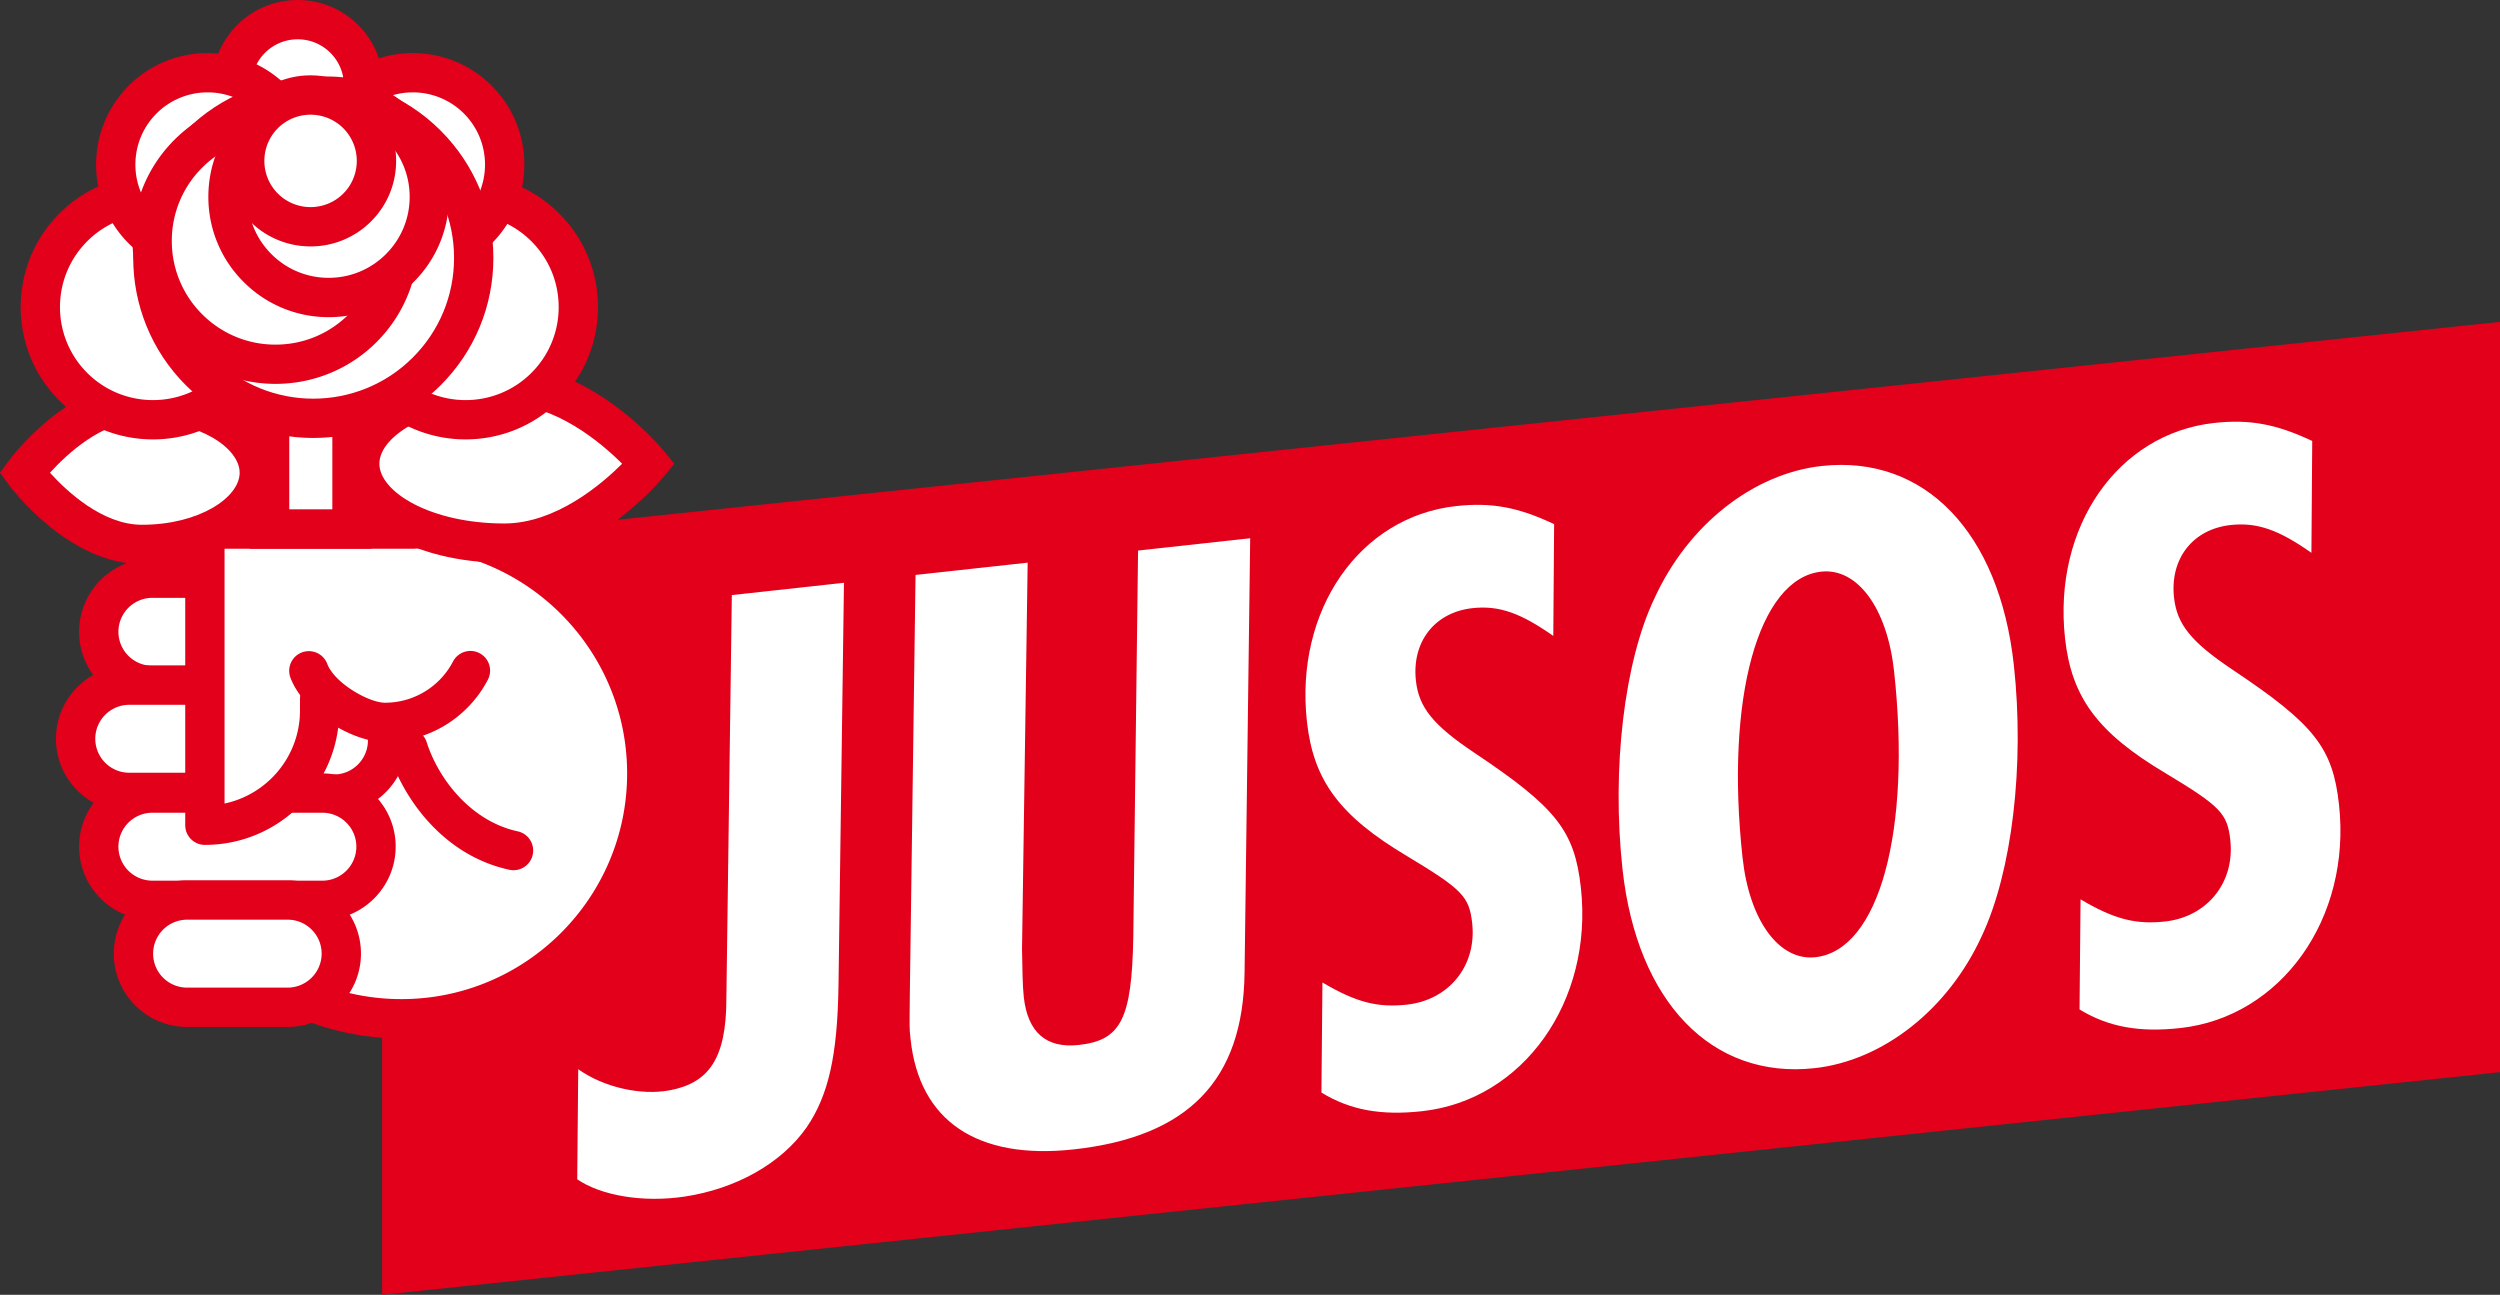 <svg xmlns="http://www.w3.org/2000/svg" width="445.772" height="230.877" xml:space="preserve"><rect width="100%" height="100%" fill="#333333" stroke="none"/><path fill="#E2001A" d="M445.772 191.173 68.137 230.877V97.093l377.635-39.704z"/><path fill="#FFF" d="m150.486 103.916-.977 72.011c-.206 12.318-1.77 19.338-5.656 25.056-4.571 6.572-12.794 11.021-21.726 12.37-7.546 1.141-15.012-.199-19.203-3.072l.18-19.631c4.585 3.263 11.19 4.699 16.234 3.775 6.98-1.279 10.179-5.585 10.179-16.307l.976-72.01 19.993-2.192zM183.241 100.325l-1.006 68.9c.063 3.418.092 6.526.311 8.527.693 6.305 3.969 9.214 9.812 8.572 7.535-.825 9.455-4.615 9.717-19.273l.851-68.885 19.993-2.192-1.003 77.461c-.232 19.169-10.019 29.269-30.472 31.512-17.226 1.889-27.484-5.08-29.069-19.538-.252-2.307-.203-1.844-.142-8.387l1.015-74.505 19.993-2.192zM276.966 113.394c-5.737-4.041-9.63-5.48-14.396-4.958-6.768.742-10.857 6.017-10.1 12.937.523 4.766 3.047 7.914 10.439 12.863 14.61 9.758 17.866 13.914 18.979 24.064 2.226 20.301-10.323 37.862-28.315 39.835-7.229.794-12.779-.155-17.95-3.322l.18-19.632c5.994 3.547 9.836 4.524 15.063 3.952 7.535-.825 12.467-6.971 11.64-14.506-.522-4.767-1.75-6.032-11.582-11.957-12.154-7.229-16.742-13.574-17.891-24.031-2.174-19.838 9.386-36.514 26.607-38.403 6.305-.69 11.072.188 17.474 3.222l-.148 19.936zM310.716 152.961c1.23 11.226 6.535 18.427 12.995 17.719 11.379-1.247 17.133-22.578 14.014-51.029-1.231-11.226-6.534-18.426-12.993-17.719-11.225 1.231-17.135 22.579-14.016 51.029m48.367-34.406c1.956 17.839-.311 36.919-5.742 48.409-6.032 13.112-17.649 22.168-29.796 23.5-18.302 2.007-31.642-11.784-34.237-35.468-1.956-17.839.293-37.073 5.741-48.408 6.033-13.113 17.646-22.169 29.797-23.501 18.299-2.006 31.64 11.783 34.237 35.468M412.144 98.573c-5.734-4.041-9.627-5.481-14.395-4.958-6.769.741-10.858 6.016-10.102 12.936.524 4.766 3.046 7.915 10.438 12.864 14.61 9.758 17.87 13.913 18.982 24.063 2.227 20.301-10.325 37.863-28.318 39.836-7.229.793-12.777-.156-17.951-3.323l.182-19.632c5.992 3.547 9.836 4.525 15.063 3.952 7.535-.825 12.466-6.97 11.64-14.506-.522-4.767-1.75-6.032-11.583-11.957-12.155-7.229-16.741-13.574-17.889-24.031-2.174-19.838 9.382-36.514 26.606-38.402 6.308-.691 11.072.188 17.473 3.221l-.146 19.937zM22.731 32.512h67.495v120.597H22.731z"/><path fill="#FFF" d="M55.187 98.885h23.47v25.714h-23.47z"/><path fill="#FFF" d="M71.587 94.176c24.157 0 43.74 19.583 43.74 43.74 0 24.156-19.583 43.739-43.74 43.739a43.637 43.637 0 0 1-15.759-2.925"/><path fill="#E2001A" d="M71.587 185.16a47.033 47.033 0 0 1-17.021-3.159 3.506 3.506 0 1 1 2.526-6.539 40.085 40.085 0 0 0 14.495 2.688c22.186 0 40.235-18.05 40.235-40.234 0-22.187-18.049-40.235-40.235-40.235a3.505 3.505 0 1 1 0-7.01c26.051 0 47.245 21.194 47.245 47.245S97.638 185.16 71.587 185.16"/><path fill="#FFF" d="M35.237 103.093h-8.066a9.562 9.562 0 0 0-9.562 9.562 9.562 9.562 0 0 0 9.562 9.562h7.703"/><path fill="#E2001A" d="M34.875 125.723h-7.703c-7.205 0-13.067-5.862-13.067-13.066 0-7.205 5.862-13.067 13.067-13.067h8.066v7.009h-8.066a6.065 6.065 0 0 0-6.057 6.059 6.065 6.065 0 0 0 6.057 6.057h7.703v7.008z"/><path fill="#FFF" d="M59.547 141.291a9.562 9.562 0 0 0 9.562-9.484 9.551 9.551 0 0 0-.473-3.059"/><path fill="#E2001A" d="M59.547 145.108v-7.011c3.313 0 6.03-2.694 6.057-6.008a6.057 6.057 0 0 0-.299-1.937l6.661-2.187c.442 1.348.66 2.754.648 4.182-.059 7.147-5.921 12.961-13.067 12.961"/><path fill="#FFF" d="M34.875 122.167h-11.83c-5.281 0-9.562 4.28-9.562 9.562s4.281 9.562 9.562 9.562h12.01"/><path fill="#E2001A" d="M35.055 144.796h-12.01c-7.205 0-13.067-5.862-13.067-13.067s5.862-13.066 13.067-13.066h11.829v7.009H23.045a6.065 6.065 0 0 0-6.057 6.058 6.064 6.064 0 0 0 6.057 6.057h12.01v7.009z"/><path fill="#FFF" d="M35.057 141.409h-7.885c-5.281 0-9.562 4.281-9.562 9.562s4.281 9.562 9.562 9.562h30.312c5.25 0 9.519-4.232 9.561-9.483.044-5.312-4.25-9.641-9.561-9.641h-6.625"/><path fill="#E2001A" d="M27.172 164.039c-7.206 0-13.067-5.861-13.067-13.066s5.861-13.067 13.067-13.067h7.885v7.009h-7.885a6.066 6.066 0 0 0-6.058 6.059 6.065 6.065 0 0 0 6.058 6.057h30.312c3.312 0 6.029-2.695 6.056-6.008a6.011 6.011 0 0 0-1.756-4.314 6.017 6.017 0 0 0-4.3-1.793h-6.625v-7.009h6.625c3.51 0 6.805 1.372 9.277 3.864a12.978 12.978 0 0 1 3.789 9.31c-.059 7.146-5.92 12.96-13.066 12.96H27.172z"/><path fill="#FFF" d="M51.294 160.482H33.361a9.562 9.562 0 1 0 0 19.124h17.933a9.561 9.561 0 0 0 9.562-9.483c.042-5.311-4.251-9.641-9.562-9.641"/><path fill="#E2001A" d="M33.361 163.987a6.065 6.065 0 0 0-6.058 6.058c0 1.617.631 3.139 1.775 4.282a6.013 6.013 0 0 0 4.283 1.774h17.933c3.313 0 6.029-2.695 6.057-6.008a6.014 6.014 0 0 0-1.757-4.314 6.02 6.02 0 0 0-4.3-1.792H33.361zm-.001 19.124c-3.49 0-6.771-1.358-9.239-3.827a12.98 12.98 0 0 1-3.827-9.239c0-7.205 5.861-13.067 13.067-13.067h17.933c3.51 0 6.805 1.373 9.277 3.865a12.979 12.979 0 0 1 3.79 9.309c-.059 7.146-5.921 12.96-13.067 12.96H33.36v-.001z"/><path fill="#FFF" d="M73.61 94.333H36.534v52.814c11.302 0 20.463-9.162 20.463-20.464v-2.021"/><path fill="#E2001A" d="M36.534 150.652a3.504 3.504 0 0 1-3.505-3.505V94.334a3.504 3.504 0 0 1 3.505-3.505H73.61a3.504 3.504 0 1 1 0 7.01H40.039v45.439c7.675-1.62 13.453-8.444 13.453-16.594v-2.021c0-1.937 1.569-3.505 3.505-3.505s3.505 1.568 3.505 3.505v2.021c-.001 13.216-10.752 23.968-23.968 23.968"/><path fill="#FFF" d="M55.072 119.611c1.926 5.051 9.434 9.195 13.563 9.195 6.624 0 12.374-3.745 15.247-9.232"/><path fill="#E2001A" d="M68.635 132.311c-5.649 0-14.419-5.107-16.838-11.45a3.505 3.505 0 0 1 6.551-2.498c1.338 3.512 7.48 6.938 10.287 6.938a13.67 13.67 0 0 0 12.143-7.352 3.503 3.503 0 0 1 4.731-1.48 3.507 3.507 0 0 1 1.479 4.731 20.66 20.66 0 0 1-18.353 11.111"/><path fill="#FFF" d="M25.292 71.511c11.568 0 20.945 5.723 20.945 12.783 0 7.059-9.377 12.782-20.945 12.782S4.346 84.294 4.346 84.294s9.379-12.783 20.946-12.783"/><path fill="#E2001A" d="M8.913 84.294c2.961 3.275 9.349 9.277 16.38 9.277 10.278 0 17.44-4.89 17.44-9.277s-7.162-9.278-17.44-9.278c-7.03 0-13.417 6.001-16.38 9.278m16.38 16.288c-13.192 0-23.346-13.635-23.772-14.215L0 84.294l1.521-2.073c.426-.581 10.58-14.215 23.772-14.215 13.71 0 24.45 7.155 24.45 16.288s-10.74 16.288-24.45 16.288"/><path fill="#FFF" d="M89.925 96.846c-14.24 0-25.783-6.34-25.783-14.159 0-7.82 11.543-14.16 25.783-14.16 14.24 0 25.783 14.16 25.783 14.16s-11.543 14.159-25.783 14.159"/><path fill="#E2001A" d="M89.925 72.032c-13.129 0-22.278 5.614-22.278 10.654 0 5.039 9.149 10.655 22.278 10.655 9.147 0 17.326-6.973 21.008-10.655-3.681-3.68-11.859-10.654-21.008-10.654m0 28.319c-16.423 0-29.288-7.759-29.288-17.664 0-9.904 12.865-17.665 29.288-17.665 15.724 0 27.986 14.819 28.5 15.45l1.806 2.215-1.806 2.215c-.514.63-12.777 15.449-28.5 15.449"/><path fill="#FFF" d="M91.563 151.658c-9.416-2.035-16.283-10.249-18.833-18.287"/><path fill="#E2001A" d="M91.567 155.164c-.245 0-.494-.025-.744-.079-11.792-2.549-18.916-12.719-21.433-20.652a3.505 3.505 0 0 1 6.681-2.121c2.105 6.634 7.941 14.129 16.233 15.921a3.505 3.505 0 0 1-.737 6.931"/><path fill="#FFF" d="M48.074 71.832h14.69v22.489h-14.69z"/><path fill="#E2001A" d="M51.579 90.816h7.68V75.337h-7.68v15.479zm14.69 7.011h-21.7v-29.5h21.7v29.5z"/><path fill="#FFF" d="M44.775 23.554c-4.588-4.588-4.588-12.026 0-16.614 4.588-4.589 12.027-4.589 16.615 0 4.588 4.588 4.588 12.026 0 16.614s-12.027 4.588-16.615 0"/><path fill="#E2001A" d="M47.254 21.075c3.214 3.214 8.444 3.214 11.658 0a8.189 8.189 0 0 0 2.414-5.829 8.192 8.192 0 0 0-2.414-5.829c-3.213-3.214-8.444-3.213-11.658 0-3.214 3.215-3.214 8.444 0 11.658m5.829 9.417a15.201 15.201 0 0 1-10.786-4.46 15.152 15.152 0 0 1-4.467-10.786c0-4.073 1.586-7.904 4.467-10.786 5.948-5.946 15.624-5.946 21.572 0a15.158 15.158 0 0 1 4.468 10.786c0 4.075-1.587 7.905-4.468 10.786a15.201 15.201 0 0 1-10.786 4.46"/><path fill="#FFF" d="M13.067 68.968c-7.848-7.848-7.848-20.573 0-28.422 7.848-7.848 20.573-7.848 28.422 0 7.848 7.849 7.848 20.574 0 28.422-7.848 7.847-20.573 7.847-28.422 0"/><path fill="#E2001A" d="M15.546 66.49c6.471 6.47 16.997 6.469 23.465 0a16.487 16.487 0 0 0 4.86-11.732c0-4.434-1.726-8.6-4.86-11.733s-7.3-4.859-11.733-4.859a16.487 16.487 0 0 0-11.732 4.859c-6.469 6.468-6.469 16.996 0 23.465m11.732 11.859c-6.044 0-12.087-2.301-16.689-6.902-9.202-9.202-9.202-24.177 0-33.379a23.447 23.447 0 0 1 16.689-6.913c6.305 0 12.232 2.455 16.69 6.913s6.913 10.385 6.913 16.69c0 6.304-2.455 12.23-6.913 16.688-4.601 4.602-10.645 6.903-16.69 6.903"/><path fill="#FFF" d="M68.811 68.968c-7.848-7.848-7.848-20.573 0-28.422 7.848-7.848 20.573-7.848 28.422 0 7.848 7.849 7.848 20.574 0 28.422-7.849 7.847-20.574 7.847-28.422 0"/><path fill="#E2001A" d="M71.289 66.49c6.469 6.469 16.996 6.469 23.465 0a16.487 16.487 0 0 0 4.86-11.732c0-4.434-1.726-8.6-4.86-11.733-6.469-6.47-16.996-6.47-23.465 0a16.483 16.483 0 0 0-4.86 11.733c0 4.43 1.726 8.597 4.86 11.732m11.732 11.858c-6.044 0-12.087-2.3-16.689-6.901a23.447 23.447 0 0 1-6.913-16.688 23.446 23.446 0 0 1 6.913-16.69c9.202-9.203 24.175-9.203 33.379 0a23.448 23.448 0 0 1 6.913 16.69c0 6.304-2.455 12.23-6.913 16.688-4.602 4.601-10.647 6.901-16.69 6.901"/><path fill="#FFF" d="M25.43 40.933c-6.399-6.399-6.399-16.774 0-23.173 6.399-6.399 16.774-6.399 23.173 0 6.399 6.398 6.399 16.773 0 23.173s-16.774 6.399-23.173 0"/><path fill="#E2001A" d="M37.016 16.472a12.835 12.835 0 0 0-9.108 3.768c-5.022 5.021-5.022 13.192 0 18.215 2.433 2.433 5.668 3.772 9.108 3.772s6.675-1.34 9.108-3.772c5.022-5.022 5.022-13.193 0-18.215a12.835 12.835 0 0 0-9.108-3.768m0 32.765a19.76 19.76 0 0 1-14.065-5.826c-7.755-7.755-7.755-20.374 0-28.129 7.756-7.755 20.374-7.755 28.13 0 7.754 7.755 7.754 20.374 0 28.129a19.76 19.76 0 0 1-14.065 5.826"/><path fill="#FFF" d="M62.022 40.933c-6.399-6.399-6.399-16.774 0-23.173 6.399-6.399 16.774-6.399 23.173 0 6.399 6.398 6.399 16.773 0 23.173s-16.773 6.399-23.173 0"/><path fill="#E2001A" d="M73.61 16.472a12.833 12.833 0 0 0-9.108 3.768c-5.022 5.021-5.022 13.192 0 18.215 2.433 2.433 5.668 3.772 9.108 3.772s6.675-1.34 9.108-3.772c5.022-5.022 5.022-13.193 0-18.215a12.839 12.839 0 0 0-9.108-3.768m0 32.765a19.76 19.76 0 0 1-14.065-5.826c-7.756-7.755-7.756-20.374 0-28.129 7.757-7.755 20.376-7.755 28.13 0 7.755 7.755 7.755 20.374 0 28.129a19.762 19.762 0 0 1-14.065 5.826"/><path fill="#FFF" d="M35.624 66.222c-11.174-11.174-11.174-29.29 0-40.463 11.174-11.174 29.29-11.174 40.463 0 11.174 11.173 11.174 29.289 0 40.463-11.173 11.174-29.289 11.174-40.463 0"/><path fill="#E2001A" d="M55.855 20.896c-6.429 0-12.858 2.446-17.753 7.342-9.789 9.789-9.789 25.718 0 35.507s25.717 9.788 35.506 0c4.743-4.742 7.354-11.048 7.354-17.754s-2.611-13.012-7.354-17.753c-4.893-4.896-11.322-7.342-17.753-7.342m0 57.196c-8.225 0-16.448-3.13-22.71-9.391-12.522-12.523-12.522-32.898 0-45.421 12.523-12.523 32.898-12.522 45.42 0 6.066 6.066 9.407 14.131 9.407 22.71 0 8.578-3.341 16.645-9.407 22.711-6.259 6.26-14.485 9.391-22.71 9.391"/><path fill="#FFF" d="M33.572 58.514c-8.588-8.588-8.588-22.512 0-31.101 8.588-8.588 22.512-8.588 31.1 0 8.588 8.589 8.588 22.513 0 31.101-8.589 8.588-22.512 8.588-31.1 0"/><path fill="#E2001A" d="M49.122 24.478c-4.938 0-9.58 1.923-13.072 5.415a18.362 18.362 0 0 0-5.414 13.07 18.37 18.37 0 0 0 5.414 13.073 18.372 18.372 0 0 0 13.072 5.414c4.938 0 9.58-1.924 13.072-5.414a18.37 18.37 0 0 0 5.414-13.073 18.36 18.36 0 0 0-5.414-13.07 18.36 18.36 0 0 0-13.072-5.415m0 43.97c-6.529 0-13.058-2.485-18.029-7.455-9.941-9.942-9.941-26.118 0-36.058 9.942-9.942 26.116-9.942 36.058 0 9.941 9.939 9.941 26.115 0 36.058-4.971 4.97-11.501 7.455-18.029 7.455"/><path fill="#FFF" d="M45.916 47.788c-7.009-7.009-7.009-18.372 0-25.381 7.009-7.008 18.372-7.008 25.381 0 7.008 7.009 7.008 18.372 0 25.381-7.009 7.009-18.372 7.009-25.381 0"/><path fill="#E2001A" d="M58.605 20.656a14.344 14.344 0 0 0-10.211 4.23c-2.728 2.728-4.23 6.354-4.23 10.211s1.502 7.484 4.23 10.212a14.343 14.343 0 0 0 10.211 4.229c3.857 0 7.484-1.502 10.212-4.229s4.23-6.354 4.23-10.212-1.502-7.483-4.23-10.211a14.344 14.344 0 0 0-10.212-4.23m0 35.895a21.308 21.308 0 0 1-15.168-6.284 21.31 21.31 0 0 1-6.284-15.169 21.31 21.31 0 0 1 6.284-15.168c4.051-4.052 9.438-6.283 15.168-6.283s11.117 2.231 15.169 6.283a21.309 21.309 0 0 1 6.283 15.168 21.311 21.311 0 0 1-6.283 15.169 21.315 21.315 0 0 1-15.169 6.284"/><path fill="#FFF" d="M47.071 36.998c-4.588-4.588-4.588-12.027 0-16.615s12.027-4.588 16.615 0 4.588 12.027 0 16.615-12.027 4.588-16.615 0"/><path fill="#E2001A" d="M55.378 20.451a8.218 8.218 0 0 0-5.829 2.411c-3.214 3.214-3.214 8.442 0 11.656 3.215 3.216 8.445 3.215 11.658 0 3.214-3.214 3.214-8.442 0-11.656a8.218 8.218 0 0 0-5.829-2.411m0 23.486a15.202 15.202 0 0 1-10.786-4.461c-5.947-5.946-5.947-15.624 0-21.57a15.156 15.156 0 0 1 10.786-4.469c4.075 0 7.905 1.588 10.786 4.469 2.881 2.88 4.467 6.711 4.467 10.785s-1.586 7.905-4.467 10.785a15.208 15.208 0 0 1-10.786 4.461"/></svg>